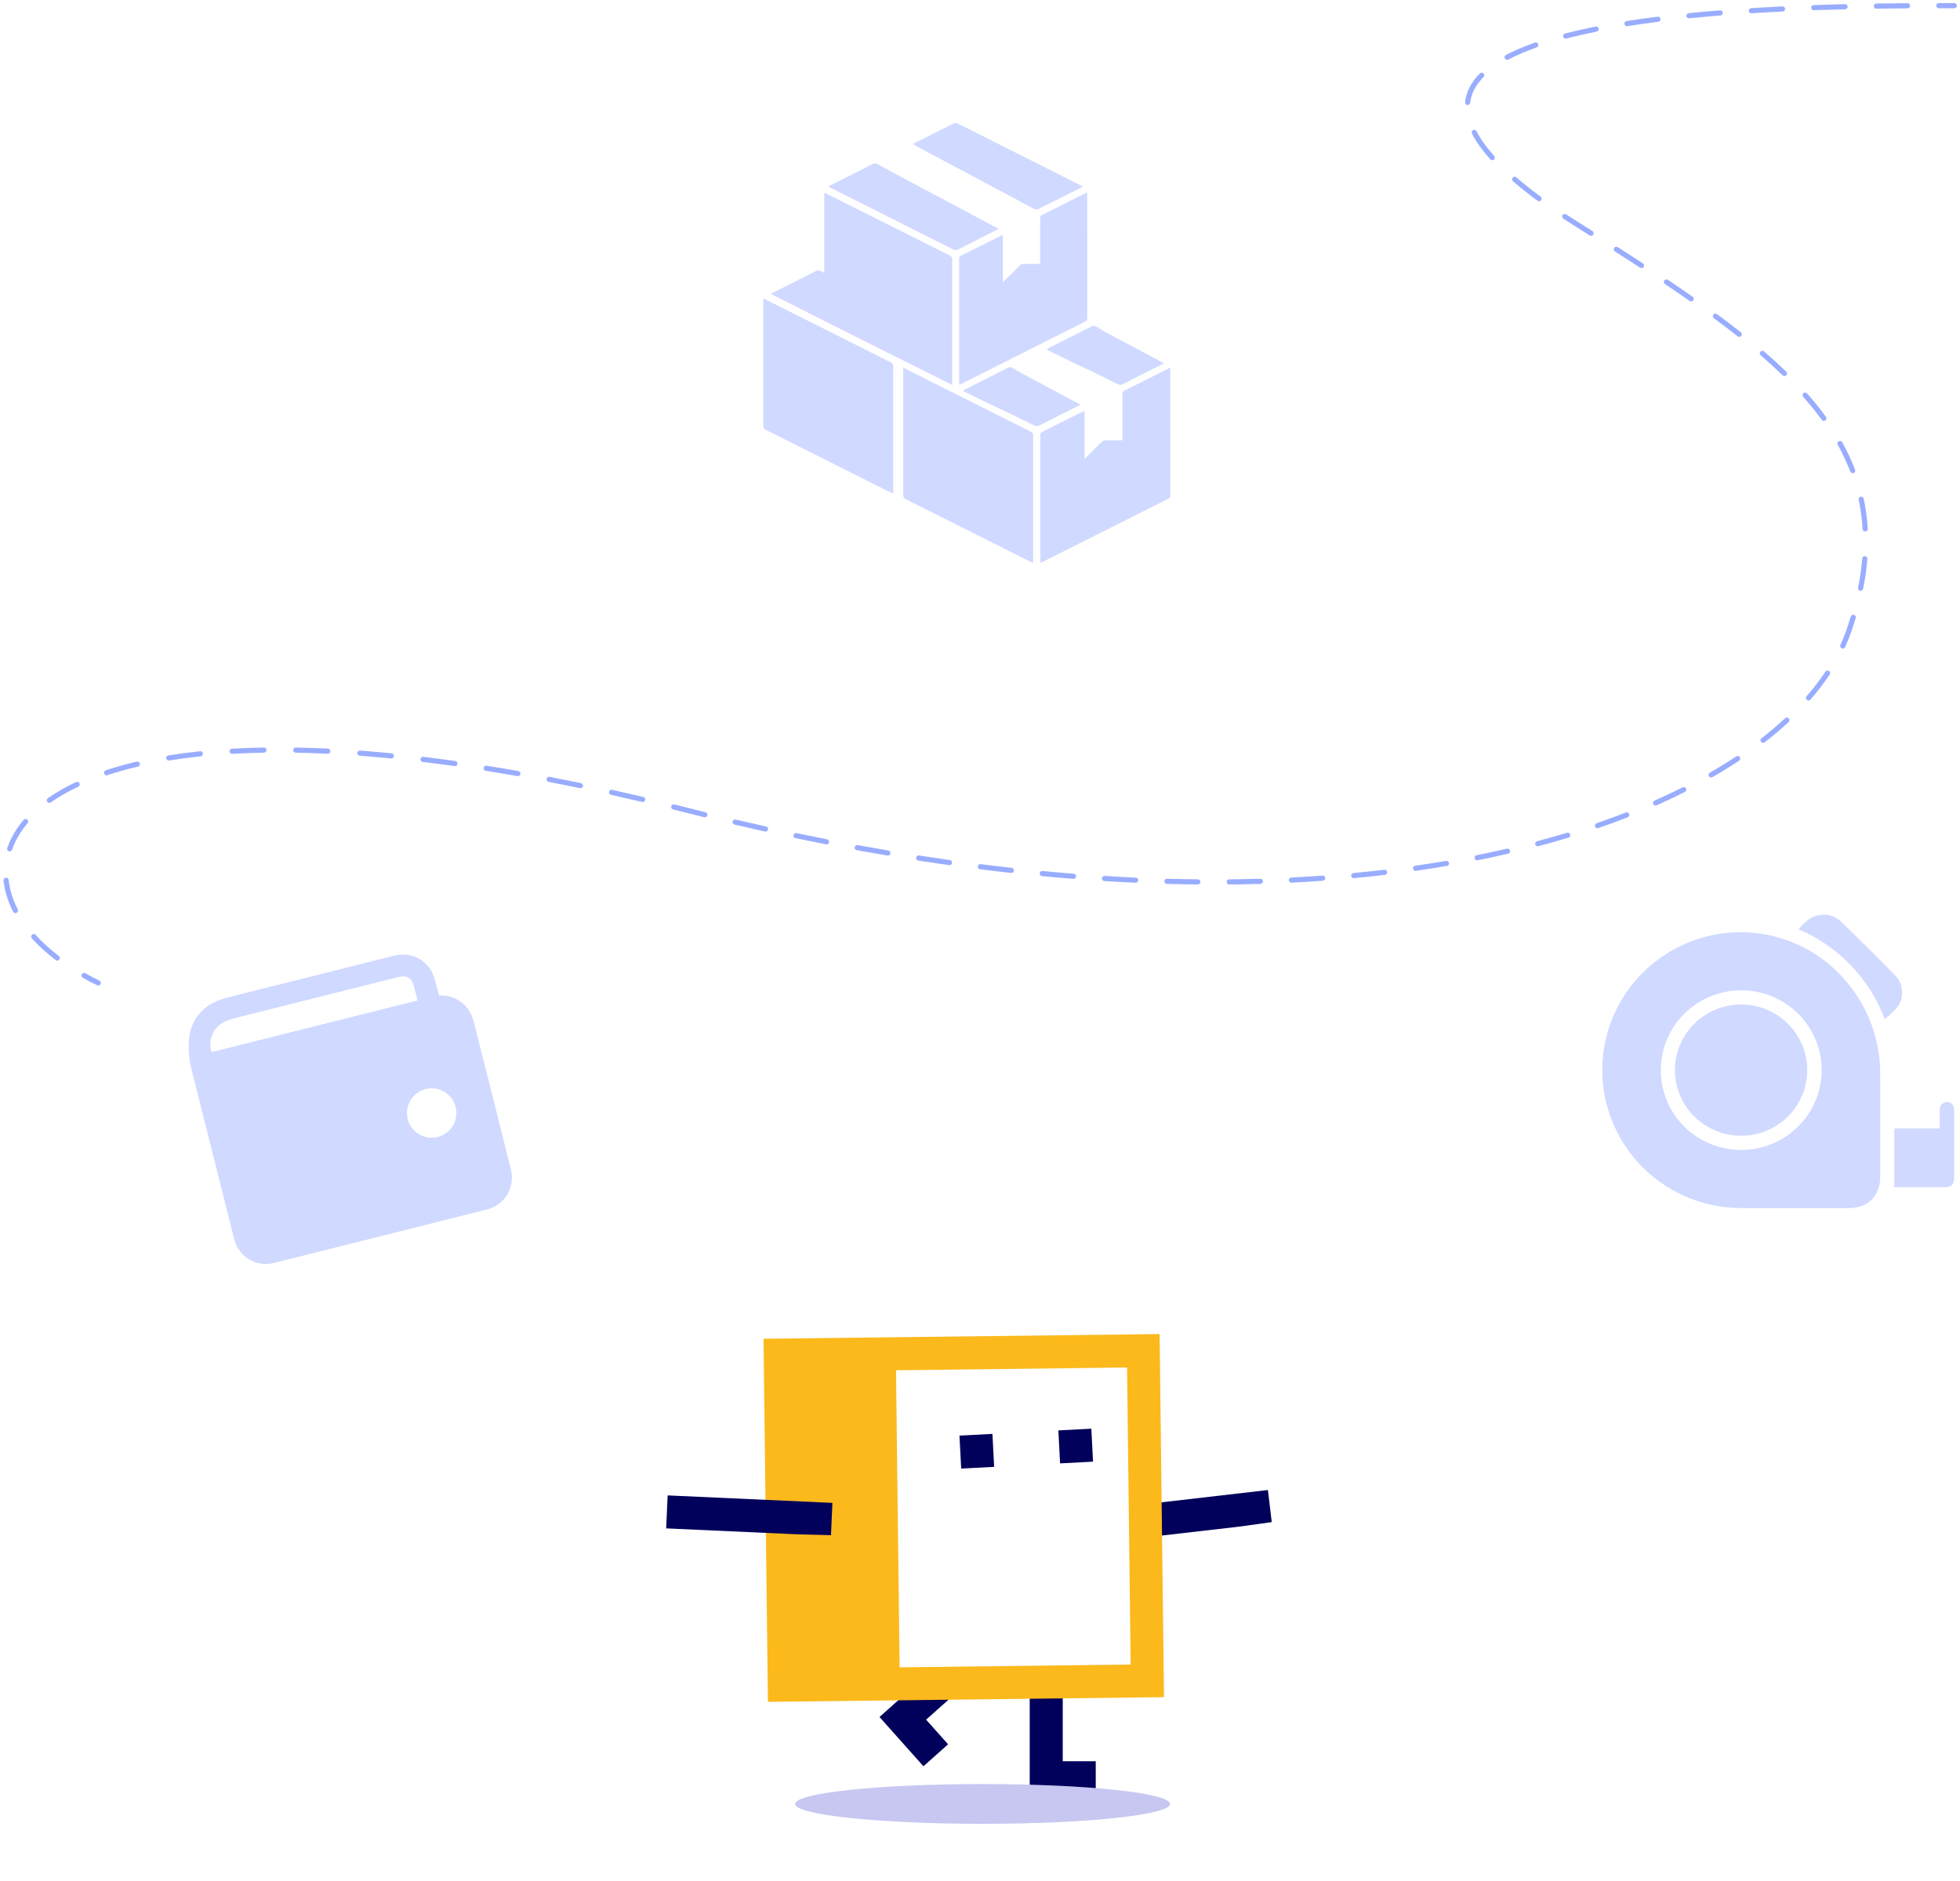 <svg width="345" height="331" viewBox="0 0 345 331" fill="none" xmlns="http://www.w3.org/2000/svg">
<g clip-path="url(#clip0_1_5186)">
<path d="M325.026 172.8C321.909 169.045 317.714 166.321 312.999 164.989C308.283 163.657 303.271 163.781 298.628 165.345C293.123 167.203 288.465 170.944 285.486 175.899C282.508 180.854 281.405 186.699 282.374 192.387C283.344 198.076 286.323 203.236 290.777 206.944C295.232 210.652 300.871 212.666 306.686 212.625C312.937 212.625 319.188 212.625 325.439 212.625C328.828 212.625 330.947 210.517 330.953 207.161C330.953 203.957 330.953 200.76 330.953 197.556C330.953 194.78 330.953 191.998 330.953 189.216C331.025 183.216 328.922 177.39 325.026 172.8ZM306.438 202.405C303.638 202.395 300.904 201.562 298.582 200.011C296.259 198.46 294.451 196.261 293.387 193.692C292.323 191.123 292.05 188.298 292.603 185.575C293.155 182.852 294.509 180.352 296.492 178.392C298.476 176.432 301 175.098 303.747 174.56C306.493 174.022 309.339 174.303 311.925 175.369C314.51 176.434 316.72 178.236 318.274 180.546C319.828 182.856 320.658 185.572 320.658 188.349C320.645 192.087 319.138 195.666 316.468 198.302C313.797 200.937 310.181 202.413 306.414 202.405H306.438Z" fill="#D0D9FF"/>
<path d="M343.945 195.102C343.915 194.796 343.774 194.512 343.547 194.303C343.32 194.094 343.024 193.975 342.714 193.968C342.405 193.962 342.103 194.068 341.868 194.268C341.632 194.467 341.479 194.745 341.436 195.049C341.418 195.309 341.418 195.569 341.436 195.828C341.436 196.736 341.436 197.65 341.436 198.616H333.438V208.953C333.585 208.953 333.745 208.953 333.904 208.953H342.31C343.49 208.953 343.951 208.502 343.951 207.319V195.559C343.957 195.407 343.955 195.254 343.945 195.102Z" fill="#D0D9FF"/>
<path d="M333.597 171.676C330.449 168.47 327.259 165.306 324.029 162.182C323.511 161.683 322.875 161.322 322.18 161.133C321.484 160.943 320.751 160.932 320.05 161.099C318.533 161.38 317.594 162.458 316.555 163.541C320.035 165.021 323.176 167.186 325.789 169.903C328.403 172.621 330.434 175.836 331.761 179.354C332.473 178.784 333.145 178.167 333.774 177.509C334.477 176.687 334.848 175.636 334.815 174.559C334.783 173.481 334.349 172.454 333.597 171.676Z" fill="#D0D9FF"/>
<path d="M306.456 176.789C304.153 176.791 301.902 177.471 299.988 178.742C298.075 180.013 296.584 181.818 295.704 183.93C294.825 186.041 294.596 188.364 295.046 190.605C295.497 192.846 296.607 194.904 298.236 196.518C299.866 198.133 301.941 199.233 304.2 199.677C306.459 200.122 308.8 199.893 310.927 199.018C313.054 198.143 314.873 196.662 316.152 194.762C317.431 192.862 318.114 190.629 318.114 188.344C318.113 186.825 317.811 185.322 317.225 183.92C316.638 182.518 315.779 181.244 314.697 180.171C313.614 179.098 312.329 178.247 310.915 177.666C309.501 177.086 307.986 176.788 306.456 176.789Z" fill="#D0D9FF"/>
</g>
<g clip-path="url(#clip1_1_5186)">
<path d="M77.274 175.232C78.259 175.153 79.247 175.331 80.142 175.748C81.037 176.166 81.807 176.81 82.378 177.616C82.826 178.233 83.155 178.929 83.346 179.668C85.567 188.359 87.754 197.06 89.908 205.772C90.111 206.517 90.161 207.295 90.056 208.06C89.952 208.825 89.694 209.561 89.299 210.224C88.904 210.888 88.379 211.464 87.756 211.92C87.133 212.376 86.424 212.702 85.673 212.879C73.218 216.009 60.768 219.139 48.322 222.268C47.577 222.471 46.798 222.522 46.032 222.418C45.267 222.314 44.53 222.057 43.866 221.662C43.202 221.266 42.625 220.741 42.168 220.118C41.712 219.495 41.386 218.786 41.209 218.034C38.692 208.02 36.175 198.006 33.647 187.949C33.34 186.638 33.192 185.294 33.207 183.948C33.221 179.719 35.559 176.762 39.769 175.644C43.775 174.584 47.805 173.624 51.83 172.612L69.216 168.242C72.727 167.359 75.726 169.154 76.618 172.676L77.274 175.232ZM73.499 176.095C73.291 175.269 73.083 174.443 72.869 173.592C72.501 172.127 71.601 171.588 70.124 171.96L41.441 179.17C40.875 179.311 40.32 179.492 39.781 179.713C38.747 180.138 37.911 180.936 37.438 181.948C36.966 182.961 36.891 184.114 37.229 185.179L73.499 176.095ZM80.204 194.83C79.994 193.998 79.542 193.247 78.905 192.671C78.268 192.095 77.475 191.72 76.625 191.595C75.776 191.469 74.909 191.597 74.132 191.963C73.356 192.33 72.705 192.918 72.262 193.653C71.819 194.389 71.603 195.239 71.643 196.096C71.682 196.954 71.975 197.781 72.483 198.473C72.991 199.165 73.693 199.69 74.5 199.984C75.307 200.278 76.183 200.326 77.017 200.123C77.574 199.986 78.1 199.741 78.562 199.4C79.025 199.06 79.415 198.632 79.711 198.14C80.008 197.648 80.204 197.102 80.288 196.534C80.373 195.966 80.344 195.387 80.204 194.83Z" fill="#D0D9FF"/>
</g>
<g clip-path="url(#clip2_1_5186)">
<path d="M158.985 65.34V64.725C159.195 64.82 159.311 64.874 159.432 64.935C166.774 68.622 174.116 72.308 181.459 75.992C181.593 76.044 181.706 76.139 181.778 76.264C181.851 76.388 181.878 76.534 181.856 76.676C181.848 83.947 181.848 91.222 181.856 98.501V99.088C181.627 98.981 181.457 98.908 181.291 98.824C174.011 95.166 166.731 91.513 159.451 87.863C159.069 87.672 158.983 87.444 158.985 87.06C158.992 79.82 158.992 72.58 158.985 65.34Z" fill="#D0D9FF"/>
<path d="M134.356 53.137V52.523C134.566 52.617 134.682 52.672 134.802 52.732C142.143 56.422 149.486 60.108 156.83 63.79C156.963 63.843 157.075 63.939 157.147 64.063C157.219 64.187 157.247 64.332 157.227 64.473C157.216 71.744 157.216 79.019 157.227 86.299V86.886C157.001 86.781 156.828 86.705 156.662 86.621C149.382 82.966 142.103 79.313 134.823 75.661C134.442 75.47 134.356 75.241 134.356 74.857C134.361 67.617 134.361 60.377 134.356 53.137Z" fill="#D0D9FF"/>
<path d="M183.5 75.986C185.812 74.836 188.122 73.68 190.43 72.517C190.558 72.452 190.697 72.408 190.907 72.324V80.778C191.923 79.773 192.9 78.826 193.847 77.855C193.955 77.732 194.089 77.636 194.24 77.573C194.39 77.51 194.553 77.482 194.716 77.492C195.655 77.513 196.594 77.492 197.579 77.492V76.862C197.579 74.369 197.579 71.873 197.579 69.377C197.56 69.233 197.592 69.088 197.668 68.965C197.745 68.842 197.861 68.749 197.999 68.702C199.597 67.921 201.182 67.114 202.772 66.315L205.964 64.708C205.964 64.889 205.981 64.975 205.981 65.063C205.981 72.443 205.984 79.823 205.991 87.204C205.991 87.548 205.844 87.681 205.571 87.819C198.273 91.478 190.977 95.143 183.683 98.813C183.517 98.897 183.349 98.975 183.143 99.073C183.143 98.887 183.122 98.767 183.122 98.654C183.122 91.306 183.122 83.96 183.122 76.615C183.108 76.483 183.138 76.351 183.206 76.237C183.274 76.124 183.377 76.035 183.5 75.986Z" fill="#D0D9FF"/>
<path d="M169.474 68.758C169.645 68.662 169.76 68.586 169.894 68.523C172.402 67.265 174.916 66.007 177.419 64.734C177.55 64.658 177.701 64.62 177.853 64.624C178.005 64.629 178.153 64.675 178.28 64.759C181.766 66.646 175.514 63.393 179.008 65.26C182.7 67.231 186.396 69.201 190.176 71.216C189.951 71.336 189.802 71.426 189.649 71.497C187.421 72.62 185.189 73.731 182.969 74.87C182.823 74.957 182.656 75.004 182.486 75.004C182.316 75.004 182.149 74.957 182.003 74.87C174.806 71.242 177.351 72.731 170.151 69.111C169.93 69.016 169.724 68.892 169.474 68.758Z" fill="#D0D9FF"/>
<path d="M204.884 63.941C204.658 64.06 204.509 64.15 204.355 64.222C202.127 65.344 199.895 66.455 197.675 67.594C197.529 67.682 197.362 67.728 197.192 67.728C197.022 67.728 196.855 67.682 196.709 67.594C189.513 63.966 192.058 65.455 184.857 61.835C184.647 61.73 184.437 61.625 184.191 61.48C184.361 61.382 184.477 61.309 184.611 61.245C187.119 59.987 189.632 58.729 192.135 57.456C192.267 57.38 192.417 57.342 192.569 57.346C192.721 57.351 192.869 57.397 192.996 57.481C196.484 59.368 190.231 56.115 193.725 57.982L204.884 63.941Z" fill="#D0D9FF"/>
<path d="M136.364 52.082C136.154 51.977 135.944 51.873 135.698 51.73C135.868 51.631 135.984 51.556 136.106 51.495C138.626 50.236 141.129 48.978 143.63 47.703C143.762 47.627 143.912 47.589 144.064 47.594C144.216 47.599 144.364 47.646 144.491 47.73L145.079 48.045C145.079 43.531 145.079 39.018 145.079 34.504V33.898L145.518 34.108C152.747 37.743 159.978 41.372 167.209 44.995C167.34 45.048 167.45 45.143 167.521 45.265C167.592 45.388 167.62 45.531 167.599 45.671C167.591 52.832 167.591 59.995 167.599 67.16V67.739C167.374 67.634 167.206 67.561 167.043 67.479L158.235 63.053C158.143 63.029 158.053 62.995 157.969 62.951C150.768 59.321 143.567 55.698 136.364 52.082Z" fill="#D0D9FF"/>
<path d="M190.936 56.642C183.75 60.245 176.566 63.853 169.384 67.466C169.22 67.548 169.054 67.626 168.851 67.722C168.851 67.538 168.832 67.42 168.832 67.303C168.832 60.07 168.832 52.836 168.832 45.601C168.817 45.467 168.848 45.332 168.92 45.218C168.992 45.103 169.101 45.017 169.229 44.972C171.505 43.84 173.773 42.694 176.045 41.556C176.173 41.493 176.31 41.449 176.516 41.365V49.691C177.517 48.701 178.479 47.768 179.418 46.812C179.524 46.691 179.656 46.596 179.804 46.534C179.952 46.472 180.112 46.444 180.273 46.453C181.197 46.476 182.121 46.453 183.091 46.453V45.824C183.091 43.366 183.091 40.91 183.091 38.452C183.074 38.31 183.105 38.168 183.179 38.047C183.253 37.926 183.367 37.833 183.5 37.785C185.075 37.019 186.636 36.222 188.2 35.435L191.35 33.854C191.35 34.032 191.367 34.116 191.367 34.202C191.367 41.473 191.37 48.744 191.377 56.015C191.354 56.38 191.209 56.51 190.936 56.642Z" fill="#D0D9FF"/>
<path d="M175.785 40.282C175.562 40.402 175.415 40.492 175.264 40.559C173.072 41.665 170.873 42.76 168.687 43.88C168.543 43.965 168.379 44.011 168.211 44.011C168.044 44.011 167.879 43.965 167.736 43.88C160.65 40.306 153.561 36.74 146.467 33.183C146.257 33.078 146.047 32.973 145.81 32.835C145.978 32.736 146.093 32.663 146.213 32.602C148.682 31.36 151.158 30.125 153.622 28.871C153.75 28.797 153.897 28.76 154.045 28.765C154.194 28.769 154.338 28.815 154.462 28.896C157.9 30.754 161.343 32.598 164.791 34.427L175.785 40.282Z" fill="#D0D9FF"/>
<path d="M181.984 36.744C175.176 33.127 168.372 29.5 161.572 25.863C161.291 25.712 161.016 25.549 160.688 25.364C160.898 25.247 161.043 25.154 161.192 25.083C163.384 23.98 165.583 22.887 167.769 21.767C167.906 21.688 168.062 21.648 168.22 21.65C168.379 21.652 168.533 21.697 168.668 21.78C174.617 24.78 180.567 27.774 186.518 30.761L190.638 32.841C187.925 34.204 185.306 35.53 182.673 36.826C182.558 36.859 182.438 36.869 182.32 36.855C182.202 36.841 182.088 36.803 181.984 36.744Z" fill="#D0D9FF"/>
</g>
<path d="M17.095 173.406C17.32 173.515 17.59 173.422 17.699 173.197C17.808 172.972 17.715 172.701 17.49 172.592L17.095 173.406ZM121.37 142.722L121.259 143.161L121.37 142.722ZM325.39 111.157L324.963 111.008L325.39 111.157ZM277.831 39.651L277.59 40.034L277.831 39.651ZM344 1.452C344.25 1.452 344.452 1.25 344.452 1C344.452 0.75 344.25 0.547 344 0.547V1.452ZM15.007 171.297C14.789 171.174 14.513 171.252 14.391 171.47C14.269 171.688 14.346 171.964 14.564 172.086L15.007 171.297ZM9.805 168.979C10.004 169.13 10.288 169.092 10.439 168.893C10.591 168.695 10.553 168.411 10.354 168.259L9.805 168.979ZM6.274 164.54C6.106 164.355 5.82 164.34 5.635 164.508C5.449 164.675 5.434 164.961 5.602 165.147L6.274 164.54ZM2.316 160.465C2.43 160.687 2.703 160.775 2.925 160.661C3.148 160.547 3.235 160.274 3.121 160.052L2.316 160.465ZM1.523 154.879C1.497 154.63 1.274 154.45 1.025 154.477C0.777 154.503 0.597 154.726 0.623 154.974L1.523 154.879ZM1.275 149.249C1.193 149.485 1.318 149.743 1.554 149.825C1.79 149.906 2.048 149.781 2.13 149.545L1.275 149.249ZM4.858 144.88C5.02 144.689 4.997 144.404 4.807 144.242C4.617 144.08 4.331 144.103 4.169 144.293L4.858 144.88ZM8.425 140.485C8.221 140.629 8.171 140.911 8.314 141.115C8.458 141.32 8.74 141.37 8.945 141.226L8.425 140.485ZM13.774 138.463C14 138.356 14.097 138.087 13.991 137.861C13.884 137.635 13.615 137.537 13.389 137.644L13.774 138.463ZM18.621 135.574C18.384 135.653 18.255 135.909 18.334 136.146C18.412 136.383 18.668 136.512 18.905 136.433L18.621 135.574ZM24.278 134.928C24.521 134.871 24.672 134.628 24.615 134.385C24.558 134.141 24.314 133.99 24.071 134.047L24.278 134.928ZM29.625 132.957C29.378 132.997 29.211 133.229 29.25 133.476C29.29 133.722 29.523 133.89 29.769 133.85L29.625 132.957ZM35.314 133.12C35.563 133.094 35.743 132.872 35.717 132.623C35.691 132.374 35.469 132.194 35.221 132.22L35.314 133.12ZM40.83 131.772C40.58 131.787 40.389 132 40.404 132.25C40.418 132.499 40.632 132.69 40.881 132.676L40.83 131.772ZM46.46 132.473C46.71 132.468 46.909 132.262 46.905 132.012C46.901 131.763 46.694 131.563 46.445 131.568L46.46 132.473ZM52.069 131.571C51.819 131.566 51.613 131.765 51.609 132.015C51.605 132.265 51.804 132.471 52.053 132.476L52.069 131.571ZM57.671 132.66C57.92 132.672 58.132 132.479 58.144 132.23C58.156 131.98 57.963 131.768 57.714 131.756L57.671 132.66ZM63.374 132.104C63.124 132.086 62.907 132.273 62.889 132.522C62.87 132.771 63.057 132.988 63.306 133.007L63.374 132.104ZM68.834 133.488C69.083 133.512 69.304 133.331 69.329 133.082C69.353 132.833 69.171 132.612 68.923 132.587L68.834 133.488ZM74.518 133.202C74.269 133.173 74.044 133.349 74.014 133.597C73.984 133.846 74.161 134.071 74.409 134.101L74.518 133.202ZM80.018 134.836C80.266 134.871 80.495 134.699 80.529 134.452C80.564 134.204 80.392 133.975 80.145 133.94L80.018 134.836ZM85.646 134.768C85.399 134.728 85.167 134.897 85.127 135.143C85.088 135.39 85.256 135.622 85.503 135.661L85.646 134.768ZM91.075 136.599C91.321 136.642 91.556 136.478 91.599 136.232C91.643 135.986 91.478 135.751 91.232 135.708L91.075 136.599ZM96.73 136.724C96.485 136.677 96.248 136.838 96.2 137.083C96.153 137.328 96.314 137.566 96.559 137.613L96.73 136.724ZM102.07 138.717C102.315 138.768 102.554 138.611 102.605 138.366C102.656 138.121 102.499 137.882 102.254 137.831L102.07 138.717ZM107.749 139.012C107.505 138.958 107.263 139.112 107.209 139.356C107.155 139.6 107.309 139.841 107.553 139.895L107.749 139.012ZM113.019 141.145C113.262 141.202 113.506 141.051 113.563 140.808C113.62 140.565 113.469 140.321 113.226 140.264L113.019 141.145ZM118.693 141.584C118.451 141.524 118.205 141.672 118.145 141.915C118.085 142.157 118.233 142.403 118.476 142.463L118.693 141.584ZM123.953 143.837C124.196 143.897 124.441 143.749 124.501 143.506C124.562 143.264 124.414 143.018 124.171 142.958L123.953 143.837ZM129.503 144.246C129.26 144.189 129.017 144.34 128.959 144.583C128.902 144.826 129.053 145.07 129.296 145.127L129.503 144.246ZM134.646 146.352C134.89 146.406 135.131 146.252 135.186 146.008C135.24 145.764 135.086 145.523 134.842 145.468L134.646 146.352ZM140.207 146.628C139.963 146.576 139.723 146.733 139.672 146.978C139.62 147.222 139.777 147.462 140.022 147.513L140.207 146.628ZM145.399 148.606C145.645 148.654 145.882 148.494 145.931 148.249C145.979 148.004 145.819 147.766 145.574 147.718L145.399 148.606ZM150.965 148.74C150.719 148.696 150.483 148.858 150.438 149.104C150.393 149.35 150.556 149.586 150.802 149.631L150.965 148.74ZM156.211 150.583C156.457 150.625 156.691 150.459 156.732 150.213C156.774 149.966 156.608 149.733 156.362 149.691L156.211 150.583ZM161.77 150.568C161.523 150.53 161.292 150.699 161.254 150.946C161.215 151.193 161.385 151.424 161.632 151.463L161.77 150.568ZM167.074 152.268C167.321 152.303 167.55 152.13 167.585 151.883C167.62 151.636 167.448 151.407 167.2 151.372L167.074 152.268ZM172.617 152.094C172.369 152.063 172.143 152.239 172.112 152.487C172.081 152.735 172.256 152.961 172.504 152.992L172.617 152.094ZM177.981 153.641C178.23 153.668 178.453 153.489 178.481 153.241C178.508 152.992 178.329 152.769 178.081 152.741L177.981 153.641ZM183.496 153.299C183.248 153.276 183.027 153.458 183.003 153.707C182.979 153.956 183.162 154.176 183.411 154.2L183.496 153.299ZM188.922 154.681C189.171 154.701 189.389 154.515 189.408 154.265C189.428 154.016 189.242 153.798 188.993 153.779L188.922 154.681ZM194.443 154.165C194.194 154.149 193.979 154.339 193.963 154.588C193.948 154.838 194.137 155.053 194.387 155.068L194.443 154.165ZM199.881 155.366C200.131 155.377 200.342 155.184 200.354 154.934C200.365 154.684 200.172 154.473 199.922 154.462L199.881 155.366ZM205.407 154.663C205.157 154.656 204.949 154.853 204.942 155.103C204.935 155.352 205.132 155.561 205.382 155.568L205.407 154.663ZM210.843 155.67C211.093 155.673 211.297 155.472 211.3 155.222C211.302 154.972 211.101 154.768 210.851 154.765L210.843 155.67ZM216.364 154.766C216.114 154.768 215.913 154.973 215.916 155.223C215.918 155.473 216.123 155.673 216.372 155.671L216.364 154.766ZM221.866 155.565C222.116 155.557 222.312 155.349 222.305 155.099C222.298 154.849 222.089 154.653 221.84 154.66L221.866 155.565ZM227.287 154.445C227.037 154.457 226.845 154.67 226.858 154.919C226.87 155.169 227.082 155.361 227.332 155.349L227.287 154.445ZM232.848 155.014C233.098 154.997 233.285 154.78 233.267 154.531C233.249 154.281 233.033 154.094 232.784 154.112L232.848 155.014ZM238.244 153.659C237.995 153.683 237.813 153.903 237.836 154.152C237.86 154.401 238.08 154.584 238.329 154.56L238.244 153.659ZM243.777 153.982C244.025 153.952 244.202 153.727 244.173 153.479C244.143 153.231 243.918 153.053 243.67 153.083L243.777 153.982ZM249.107 152.371C248.86 152.407 248.688 152.636 248.724 152.884C248.759 153.131 248.989 153.303 249.236 153.267L249.107 152.371ZM254.684 152.411C254.93 152.369 255.096 152.135 255.054 151.889C255.011 151.642 254.778 151.477 254.531 151.519L254.684 152.411ZM259.915 150.522C259.67 150.571 259.511 150.809 259.56 151.054C259.609 151.299 259.848 151.458 260.093 151.409L259.915 150.522ZM265.462 150.254C265.705 150.198 265.857 149.955 265.801 149.711C265.744 149.468 265.501 149.316 265.258 149.372L265.462 150.254ZM270.556 148.06C270.315 148.124 270.171 148.371 270.235 148.613C270.299 148.855 270.546 148.999 270.788 148.935L270.556 148.06ZM276.084 147.435C276.324 147.363 276.459 147.11 276.387 146.871C276.314 146.632 276.062 146.496 275.823 146.569L276.084 147.435ZM281.039 144.888C280.802 144.969 280.677 145.226 280.758 145.462C280.839 145.699 281.096 145.825 281.333 145.744L281.039 144.888ZM286.508 143.85C286.741 143.759 286.856 143.497 286.765 143.264C286.674 143.031 286.412 142.916 286.179 143.007L286.508 143.85ZM291.23 140.91C291.001 141.011 290.898 141.279 290.999 141.507C291.1 141.736 291.367 141.839 291.596 141.738L291.23 140.91ZM296.577 139.389C296.8 139.276 296.89 139.004 296.778 138.781C296.665 138.558 296.393 138.468 296.17 138.58L296.577 139.389ZM300.974 135.996C300.757 136.121 300.683 136.398 300.807 136.614C300.932 136.831 301.208 136.905 301.425 136.781L300.974 135.996ZM306.116 133.883C306.324 133.745 306.381 133.464 306.242 133.256C306.104 133.048 305.823 132.991 305.615 133.129L306.116 133.883ZM310.06 129.94C309.863 130.094 309.827 130.378 309.98 130.575C310.134 130.772 310.418 130.808 310.615 130.655L310.06 129.94ZM314.833 127.079C315.017 126.909 315.027 126.623 314.857 126.44C314.687 126.257 314.401 126.246 314.218 126.416L314.833 127.079ZM317.994 122.536C317.829 122.724 317.849 123.01 318.037 123.174C318.225 123.338 318.511 123.319 318.676 123.131L317.994 122.536ZM322.066 118.717C322.205 118.509 322.149 118.228 321.941 118.09C321.733 117.951 321.452 118.007 321.313 118.215L322.066 118.717ZM323.955 113.507C323.851 113.734 323.951 114.002 324.179 114.106C324.406 114.21 324.674 114.11 324.778 113.883L323.955 113.507ZM326.644 108.776C326.717 108.537 326.582 108.284 326.343 108.211C326.103 108.139 325.851 108.274 325.778 108.513L326.644 108.776ZM327.061 103.449C327.012 103.694 327.17 103.933 327.415 103.982C327.66 104.031 327.899 103.872 327.948 103.627L327.061 103.449ZM328.694 98.368C328.714 98.119 328.528 97.901 328.279 97.881C328.03 97.861 327.812 98.047 327.792 98.296L328.694 98.368ZM327.857 93.102C327.872 93.352 328.086 93.542 328.335 93.528C328.585 93.513 328.775 93.299 328.76 93.049L327.857 93.102ZM328.048 87.772C327.996 87.528 327.755 87.372 327.511 87.425C327.266 87.477 327.111 87.718 327.163 87.962L328.048 87.772ZM325.685 82.991C325.774 83.224 326.036 83.341 326.269 83.251C326.503 83.162 326.619 82.9 326.53 82.667L325.685 82.991ZM324.271 77.846C324.15 77.628 323.874 77.549 323.656 77.671C323.438 77.792 323.359 78.068 323.48 78.286L324.271 77.846ZM320.671 73.9C320.818 74.103 321.101 74.148 321.303 74.001C321.506 73.854 321.551 73.571 321.404 73.369L320.671 73.9ZM318.075 69.237C317.91 69.049 317.624 69.032 317.437 69.198C317.249 69.363 317.232 69.649 317.398 69.837L318.075 69.237ZM313.782 66.063C313.962 66.237 314.248 66.233 314.422 66.054C314.596 65.874 314.592 65.588 314.413 65.414L313.782 66.063ZM310.51 61.849C310.321 61.686 310.035 61.707 309.872 61.896C309.708 62.085 309.729 62.371 309.919 62.534L310.51 61.849ZM305.872 59.201C306.068 59.355 306.352 59.322 306.507 59.126C306.662 58.929 306.628 58.645 306.432 58.49L305.872 59.201ZM302.222 55.289C302.021 55.141 301.738 55.184 301.59 55.386C301.442 55.587 301.485 55.87 301.686 56.018L302.222 55.289ZM297.421 52.969C297.626 53.111 297.908 53.061 298.051 52.856C298.194 52.651 298.144 52.369 297.939 52.226L297.421 52.969ZM293.579 49.25C293.371 49.111 293.09 49.166 292.951 49.374C292.812 49.582 292.867 49.863 293.075 50.002L293.579 49.25ZM288.691 47.11C288.901 47.246 289.181 47.187 289.317 46.977C289.454 46.768 289.394 46.488 289.185 46.351L288.691 47.11ZM284.748 43.493C284.538 43.359 284.258 43.421 284.123 43.631C283.989 43.842 284.051 44.122 284.261 44.256L284.748 43.493ZM279.825 41.442C280.036 41.575 280.315 41.512 280.449 41.301C280.582 41.089 280.519 40.81 280.308 40.676L279.825 41.442ZM275.673 37.724C275.464 37.587 275.183 37.644 275.046 37.853C274.908 38.062 274.966 38.342 275.175 38.48L275.673 37.724ZM270.652 35.34C270.853 35.488 271.137 35.445 271.285 35.243C271.433 35.042 271.39 34.759 271.188 34.611L270.652 35.34ZM266.906 31.219C266.716 31.056 266.431 31.077 266.268 31.267C266.105 31.456 266.126 31.742 266.315 31.905L266.906 31.219ZM262.331 28.049C262.498 28.235 262.784 28.251 262.97 28.084C263.156 27.917 263.172 27.631 263.005 27.445L262.331 28.049ZM259.897 23.096C259.783 22.874 259.51 22.787 259.288 22.901C259.065 23.015 258.978 23.288 259.092 23.51L259.897 23.096ZM257.883 17.98C257.854 18.228 258.033 18.452 258.281 18.48C258.529 18.509 258.754 18.33 258.782 18.082L257.883 17.98ZM261.13 13.56C261.306 13.383 261.305 13.096 261.127 12.92C260.95 12.745 260.663 12.746 260.487 12.924L261.13 13.56ZM265.07 9.678C264.849 9.794 264.764 10.068 264.88 10.289C264.996 10.51 265.27 10.595 265.491 10.479L265.07 9.678ZM270.474 8.352C270.71 8.269 270.834 8.01 270.751 7.775C270.668 7.539 270.409 7.415 270.174 7.498L270.474 8.352ZM275.479 5.9C275.237 5.963 275.092 6.21 275.154 6.452C275.217 6.694 275.464 6.839 275.706 6.776L275.479 5.9ZM281.042 5.564C281.287 5.515 281.446 5.276 281.397 5.031C281.349 4.786 281.11 4.627 280.865 4.676L281.042 5.564ZM286.313 3.709C286.067 3.748 285.898 3.98 285.937 4.226C285.976 4.473 286.207 4.642 286.454 4.603L286.313 3.709ZM291.892 3.836C292.14 3.805 292.315 3.578 292.284 3.33C292.253 3.082 292.027 2.907 291.779 2.938L291.892 3.836ZM297.254 2.319C297.006 2.345 296.824 2.566 296.849 2.815C296.874 3.064 297.096 3.245 297.345 3.22L297.254 2.319ZM302.818 2.725C303.067 2.705 303.253 2.487 303.233 2.238C303.213 1.989 302.995 1.803 302.745 1.823L302.818 2.725ZM308.245 1.43C307.995 1.445 307.806 1.66 307.821 1.91C307.837 2.159 308.052 2.349 308.302 2.333L308.245 1.43ZM313.789 2.027C314.038 2.015 314.231 1.803 314.219 1.553C314.207 1.304 313.994 1.111 313.745 1.123L313.789 2.027ZM319.238 0.893C318.988 0.902 318.793 1.111 318.802 1.361C318.811 1.611 319.021 1.806 319.271 1.797L319.238 0.893ZM324.785 1.632C325.034 1.626 325.232 1.418 325.226 1.168C325.22 0.919 325.012 0.721 324.762 0.727L324.785 1.632ZM330.275 0.62C330.025 0.624 329.825 0.829 329.829 1.079C329.833 1.329 330.038 1.529 330.288 1.525L330.275 0.62ZM335.773 1.468C336.023 1.467 336.225 1.263 336.223 1.013C336.222 0.763 336.018 0.562 335.768 0.563L335.773 1.468ZM341.266 0.547C341.017 0.547 340.814 0.75 340.814 1C340.814 1.249 341.017 1.452 341.267 1.452L341.266 0.547ZM17.49 172.592C16.63 172.175 15.802 171.743 15.007 171.297L14.564 172.086C15.376 172.541 16.219 172.982 17.095 173.406L17.49 172.592ZM10.354 168.259C8.797 167.072 7.434 165.826 6.274 164.54L5.602 165.147C6.803 166.477 8.208 167.761 9.805 168.979L10.354 168.259ZM3.121 160.052C2.242 158.339 1.706 156.602 1.523 154.879L0.623 154.974C0.819 156.82 1.392 158.664 2.316 160.465L3.121 160.052ZM2.13 149.545C2.684 147.943 3.586 146.376 4.858 144.88L4.169 144.293C2.83 145.867 1.869 147.531 1.275 149.249L2.13 149.545ZM8.945 141.226C10.345 140.245 11.952 139.319 13.774 138.463L13.389 137.644C11.525 138.52 9.873 139.471 8.425 140.485L8.945 141.226ZM18.905 136.433C20.569 135.882 22.358 135.378 24.278 134.928L24.071 134.047C22.128 134.503 20.312 135.014 18.621 135.574L18.905 136.433ZM29.769 133.85C31.529 133.566 33.377 133.321 35.314 133.12L35.221 132.22C33.267 132.423 31.402 132.67 29.625 132.957L29.769 133.85ZM40.881 132.676C42.674 132.574 44.534 132.505 46.46 132.473L46.445 131.568C44.507 131.601 42.635 131.67 40.83 131.772L40.881 132.676ZM52.053 132.476C53.872 132.507 55.744 132.568 57.671 132.66L57.714 131.756C55.779 131.664 53.898 131.603 52.069 131.571L52.053 132.476ZM63.306 133.007C65.106 133.141 66.948 133.301 68.834 133.488L68.923 132.587C67.03 132.4 65.18 132.24 63.374 132.104L63.306 133.007ZM74.409 134.101C76.241 134.322 78.11 134.567 80.018 134.836L80.145 133.94C78.231 133.67 76.355 133.425 74.518 133.202L74.409 134.101ZM85.503 135.661C87.327 135.952 89.184 136.265 91.075 136.599L91.232 135.708C89.337 135.373 87.475 135.06 85.646 134.768L85.503 135.661ZM96.559 137.613C98.367 137.961 100.204 138.329 102.07 138.717L102.254 137.831C100.384 137.442 98.543 137.074 96.73 136.724L96.559 137.613ZM107.553 139.895C109.349 140.294 111.171 140.71 113.019 141.145L113.226 140.264C111.375 139.829 109.549 139.411 107.749 139.012L107.553 139.895ZM118.476 142.463C119.397 142.691 120.325 142.924 121.259 143.161L121.481 142.284C120.546 142.046 119.617 141.813 118.693 141.584L118.476 142.463ZM121.259 143.161C122.16 143.389 123.058 143.615 123.953 143.837L124.171 142.958C123.277 142.737 122.381 142.512 121.481 142.284L121.259 143.161ZM129.296 145.127C131.09 145.549 132.873 145.957 134.646 146.352L134.842 145.468C133.073 145.074 131.294 144.667 129.503 144.246L129.296 145.127ZM140.022 147.513C141.826 147.892 143.618 148.256 145.399 148.606L145.574 147.718C143.797 147.368 142.008 147.005 140.207 146.628L140.022 147.513ZM150.802 149.631C152.617 149.963 154.42 150.28 156.211 150.583L156.362 149.691C154.575 149.389 152.776 149.072 150.965 148.74L150.802 149.631ZM161.632 151.463C163.459 151.746 165.273 152.015 167.074 152.268L167.2 151.372C165.404 151.119 163.594 150.851 161.77 150.568L161.632 151.463ZM172.504 152.992C174.345 153.224 176.17 153.44 177.981 153.641L178.081 152.741C176.275 152.541 174.453 152.326 172.617 152.094L172.504 152.992ZM183.411 154.2C185.264 154.377 187.101 154.537 188.922 154.681L188.993 153.779C187.177 153.635 185.345 153.475 183.496 153.299L183.411 154.2ZM194.387 155.068C196.236 155.184 198.067 155.283 199.881 155.366L199.922 154.462C198.114 154.379 196.287 154.28 194.443 154.165L194.387 155.068ZM205.382 155.568C207.221 155.619 209.042 155.653 210.843 155.67L210.851 154.765C209.056 154.748 207.241 154.714 205.407 154.663L205.382 155.568ZM216.372 155.671C218.225 155.653 220.056 155.618 221.866 155.565L221.84 154.66C220.036 154.713 218.21 154.748 216.364 154.766L216.372 155.671ZM227.332 155.349C229.195 155.256 231.034 155.144 232.848 155.014L232.784 154.112C230.976 154.241 229.143 154.352 227.287 154.445L227.332 155.349ZM238.329 154.56C240.172 154.386 241.987 154.193 243.777 153.982L243.67 153.083C241.888 153.294 240.08 153.486 238.244 153.659L238.329 154.56ZM249.236 153.267C251.083 153.002 252.899 152.716 254.684 152.411L254.531 151.519C252.754 151.823 250.946 152.107 249.107 152.371L249.236 153.267ZM260.093 151.409C261.917 151.045 263.707 150.659 265.462 150.254L265.258 149.372C263.512 149.775 261.731 150.159 259.915 150.522L260.093 151.409ZM270.788 148.935C272.594 148.456 274.36 147.956 276.084 147.435L275.823 146.569C274.108 147.086 272.353 147.584 270.556 148.06L270.788 148.935ZM281.333 145.744C283.106 145.135 284.832 144.503 286.508 143.85L286.179 143.007C284.515 143.655 282.801 144.282 281.039 144.888L281.333 145.744ZM291.596 141.738C293.316 140.978 294.976 140.194 296.577 139.389L296.17 138.58C294.583 139.378 292.936 140.156 291.23 140.91L291.596 141.738ZM301.425 136.781C303.064 135.838 304.628 134.871 306.116 133.883L305.615 133.129C304.144 134.106 302.596 135.063 300.974 135.996L301.425 136.781ZM310.615 130.655C312.12 129.485 313.527 128.292 314.833 127.079L314.218 126.416C312.931 127.61 311.545 128.786 310.06 129.94L310.615 130.655ZM318.676 123.131C319.943 121.679 321.074 120.206 322.066 118.717L321.313 118.215C320.344 119.669 319.237 121.111 317.994 122.536L318.676 123.131ZM324.778 113.883C325.17 113.026 325.516 112.167 325.817 111.306L324.963 111.008C324.672 111.841 324.336 112.675 323.955 113.507L324.778 113.883ZM325.817 111.306C326.116 110.452 326.391 109.608 326.644 108.776L325.778 108.513C325.529 109.333 325.257 110.165 324.963 111.008L325.817 111.306ZM327.948 103.627C328.31 101.825 328.557 100.073 328.694 98.368L327.792 98.296C327.658 99.963 327.416 101.68 327.061 103.449L327.948 103.627ZM328.76 93.049C328.655 91.239 328.415 89.482 328.048 87.772L327.163 87.962C327.52 89.626 327.754 91.337 327.857 93.102L328.76 93.049ZM326.53 82.667C325.899 81.019 325.144 79.415 324.271 77.846L323.48 78.286C324.333 79.82 325.07 81.385 325.685 82.991L326.53 82.667ZM321.404 73.369C320.388 71.968 319.276 70.593 318.075 69.237L317.398 69.837C318.581 71.173 319.674 72.526 320.671 73.9L321.404 73.369ZM314.413 65.414C313.179 64.216 311.877 63.03 310.51 61.849L309.919 62.534C311.273 63.704 312.563 64.879 313.782 66.063L314.413 65.414ZM306.432 58.49C305.078 57.422 303.674 56.356 302.222 55.289L301.686 56.018C303.131 57.08 304.527 58.14 305.872 59.201L306.432 58.49ZM297.939 52.226C296.522 51.239 295.068 50.248 293.579 49.25L293.075 50.002C294.561 50.997 296.01 51.985 297.421 52.969L297.939 52.226ZM289.185 46.351C287.734 45.407 286.255 44.455 284.748 43.493L284.261 44.256C285.766 45.217 287.243 46.167 288.691 47.11L289.185 46.351ZM280.308 40.676C279.568 40.21 278.823 39.74 278.072 39.268L277.59 40.034C278.341 40.506 279.086 40.975 279.825 41.442L280.308 40.676ZM278.072 39.268C277.243 38.746 276.443 38.232 275.673 37.724L275.175 38.48C275.951 38.991 276.756 39.509 277.59 40.034L278.072 39.268ZM271.188 34.611C269.595 33.438 268.17 32.308 266.906 31.219L266.315 31.905C267.6 33.011 269.042 34.156 270.652 35.34L271.188 34.611ZM263.005 27.445C261.613 25.894 260.591 24.446 259.897 23.096L259.092 23.51C259.83 24.945 260.902 26.456 262.331 28.049L263.005 27.445ZM258.782 18.082C258.97 16.43 259.775 14.929 261.13 13.56L260.487 12.924C259.023 14.403 258.098 16.082 257.883 17.98L258.782 18.082ZM265.491 10.479C266.958 9.708 268.63 9 270.474 8.352L270.174 7.498C268.298 8.158 266.584 8.882 265.07 9.678L265.491 10.479ZM275.706 6.776C277.403 6.337 279.188 5.934 281.042 5.564L280.865 4.676C278.996 5.049 277.195 5.456 275.479 5.9L275.706 6.776ZM286.454 4.603C288.229 4.323 290.046 4.068 291.892 3.836L291.779 2.938C289.925 3.171 288.099 3.428 286.313 3.709L286.454 4.603ZM297.345 3.22C299.159 3.037 300.988 2.873 302.818 2.725L302.745 1.823C300.91 1.971 299.075 2.136 297.254 2.319L297.345 3.22ZM308.302 2.333C310.145 2.216 311.978 2.115 313.789 2.027L313.745 1.123C311.93 1.211 310.093 1.313 308.245 1.43L308.302 2.333ZM319.271 1.797C321.155 1.73 322.998 1.676 324.785 1.632L324.762 0.727C322.973 0.771 321.126 0.825 319.238 0.893L319.271 1.797ZM330.288 1.525C332.227 1.497 334.064 1.479 335.773 1.468L335.768 0.563C334.056 0.574 332.217 0.592 330.275 0.62L330.288 1.525ZM341.267 1.452C342.264 1.452 343.178 1.452 344 1.452V0.547C343.179 0.547 342.264 0.547 341.266 0.547L341.267 1.452Z" fill="#99ADFF"/>
<path d="M200.936 270.67L218.095 268.697L223.853 267.897L223.178 262.249L200.256 264.899L200.936 270.67Z" fill="#01005B"/>
<path d="M187.063 309.984V296.388H181.252V309.984V315.794H187.063H192.873V309.984H187.063Z" fill="#01005B"/>
<path d="M163.016 302.666L167.353 298.8L164.077 296.261L159.15 298.328L154.812 302.194L158.678 306.532L162.544 310.869L166.882 307.003L163.016 302.666Z" fill="#01005B"/>
<path d="M204.888 298.704L204.114 234.801L134.398 235.628L135.171 299.53L204.888 298.704ZM198.386 240.68L199.02 292.961L158.349 293.457L157.718 241.175L198.386 240.68Z" fill="#FBB91C"/>
<path d="M174.687 252.369L168.885 252.673L169.189 258.475L174.991 258.171L174.687 252.369Z" fill="#01005B"/>
<path d="M192.095 251.453L186.292 251.757L186.596 257.559L192.399 257.255L192.095 251.453Z" fill="#01005B"/>
<path d="M117.259 269L140.461 270.051L146.273 270.193L146.521 264.511L117.521 263.195L117.259 269Z" fill="#01005B"/>
<g style="mix-blend-mode:multiply" filter="url(#filter0_f_1_5186)">
<path d="M172.955 320.999C191.18 320.999 205.955 319.432 205.955 317.499C205.955 315.566 191.18 313.999 172.955 313.999C154.73 313.999 139.955 315.566 139.955 317.499C139.955 319.432 154.73 320.999 172.955 320.999Z" fill="#C7C7F1"/>
</g>
<defs>
<filter id="filter0_f_1_5186" x="130.82" y="304.865" width="84.269" height="25.269" filterUnits="userSpaceOnUse" color-interpolation-filters="sRGB">
<feFlood flood-opacity="0" result="BackgroundImageFix"/>
<feBlend mode="normal" in="SourceGraphic" in2="BackgroundImageFix" result="shape"/>
<feGaussianBlur stdDeviation="4.567" result="effect1_foregroundBlur_1_5186"/>
</filter>
<clipPath id="clip0_1_5186">
<rect width="61.951" height="51.626" fill="white" transform="translate(282 160.999)"/>
</clipPath>
<clipPath id="clip1_1_5186">
<rect width="50.245" height="47.334" fill="white" transform="translate(31.097 177.804) rotate(-14.11)"/>
</clipPath>
<clipPath id="clip2_1_5186">
<rect width="71.63" height="77.438" fill="white" transform="matrix(-1 0 0 1 205.979 21.65)"/>
</clipPath>
</defs>
</svg>

